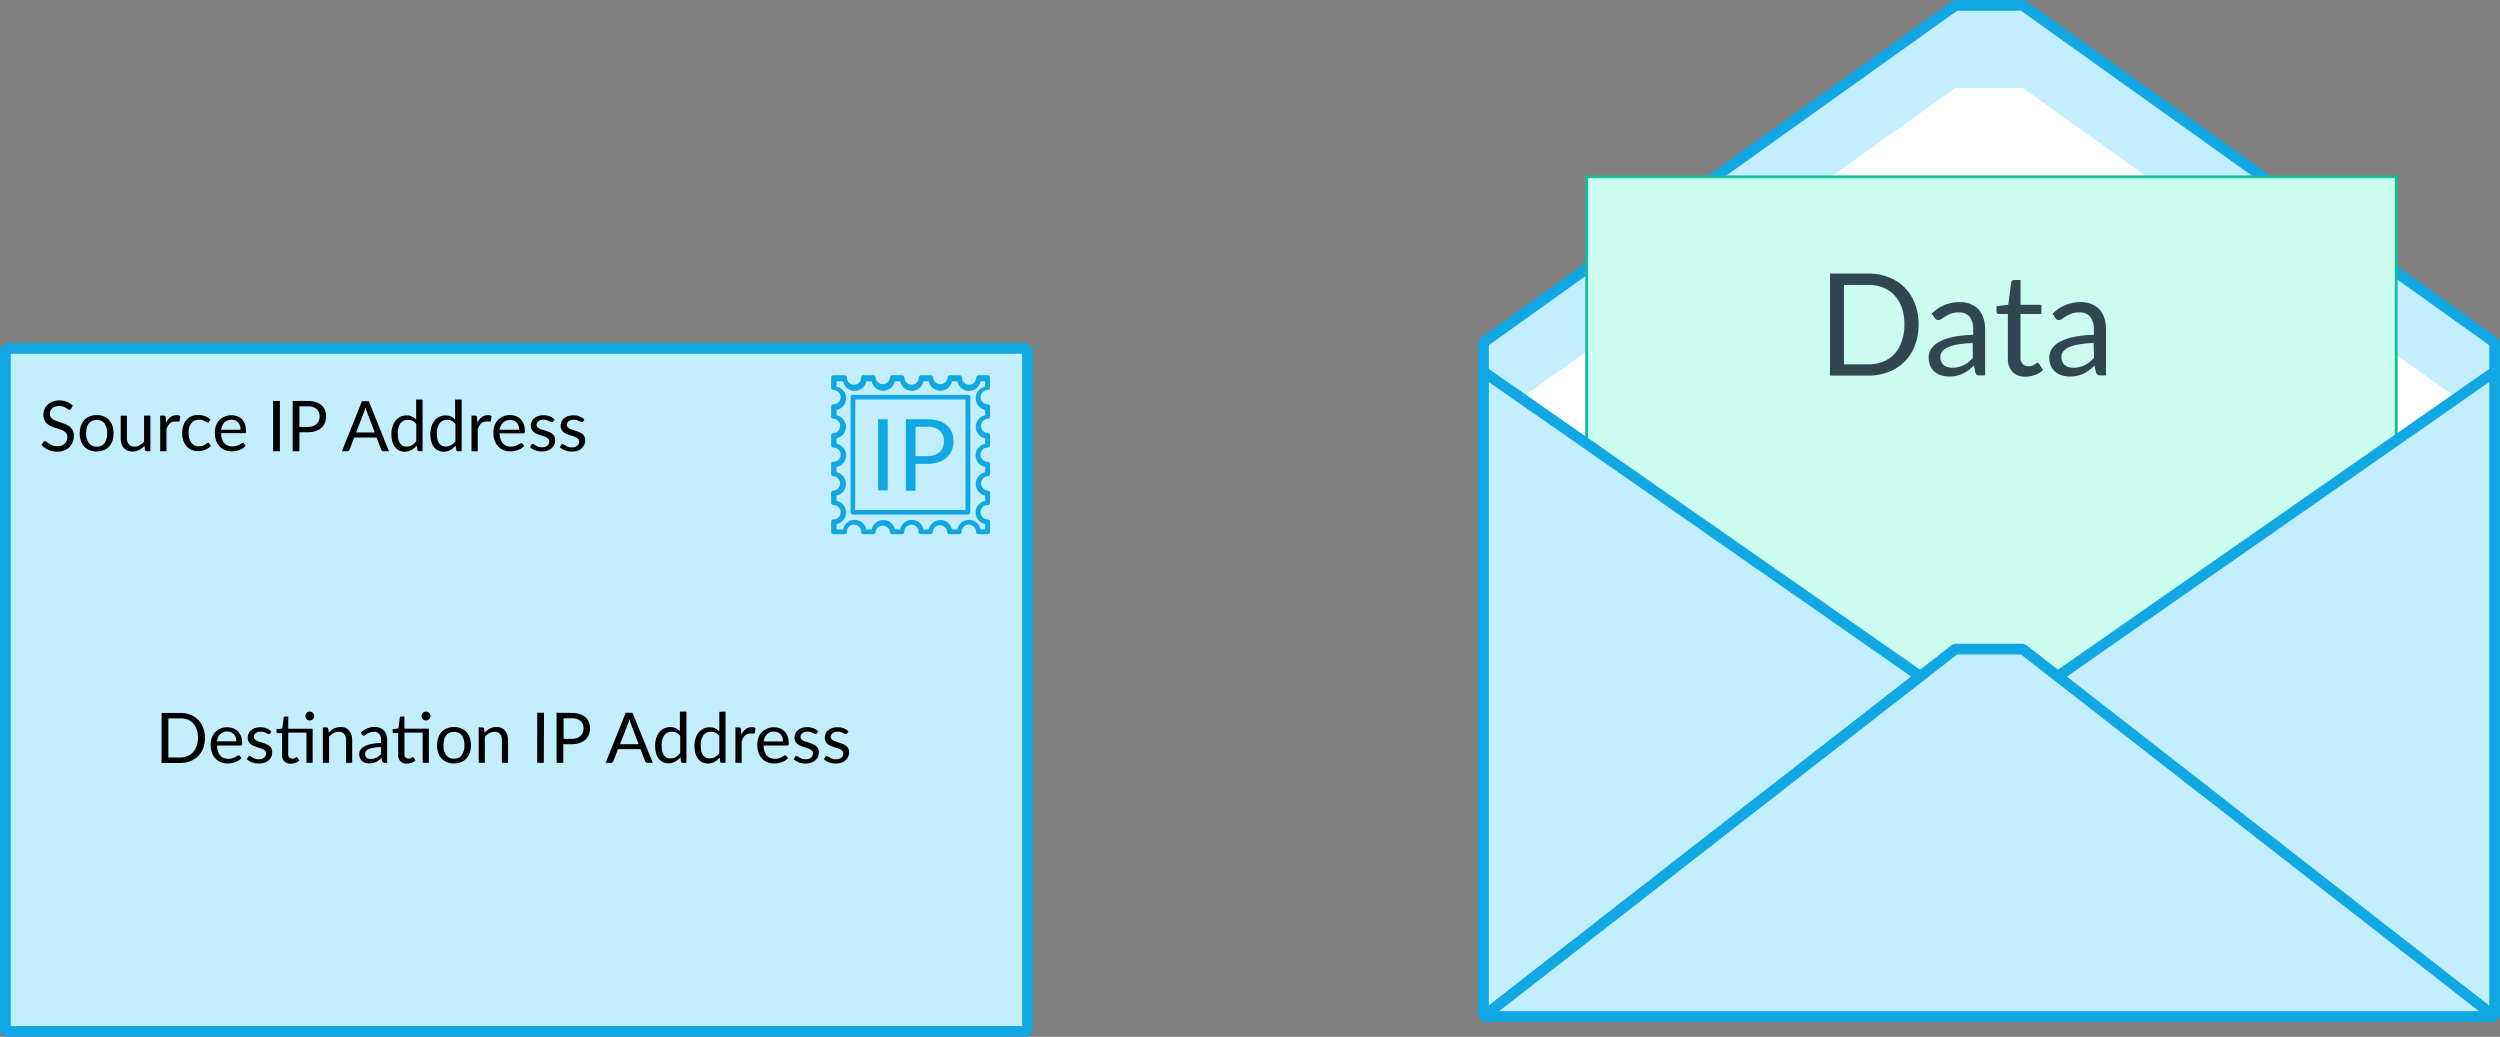 <svg id="Layer_1" data-name="Layer 1" xmlns="http://www.w3.org/2000/svg" width="465.38" height="193" viewBox="0 0 465.38 193"><rect x="0" y="0" width="465.38" height="193" fill="#808080" stroke="none"/><defs><style>.cls-1{fill:#c3eefe;stroke:#10a7e3;stroke-linejoin:bevel;stroke-width:2px;}.cls-2{fill:#fff;}.cls-3{fill:#ccfbf0;stroke:#14bf96;stroke-width:0.53px;}.cls-4{fill:#304752;}.cls-5{fill:#10a7e3;}</style></defs><title>ip packet envelope</title><path id="path3192" class="cls-1" d="M276.15,189.23H464.38V63.74L376.54,1H364L276.15,63.74Z"/><path id="path3192-2" data-name="path3192" class="cls-2" d="M276.15,149.6H464.38V79.12L376.54,16.37H364L276.15,79.12Z"/><path class="cls-3" d="M446.06,32.91v85.18s-34.3-6.1-59.8,14.53c-26.75,21.65-43.17,45.34-59.18,37.47s-31.73-36.26-31.73-36.26V32.91Z"/><path class="cls-4" d="M357.15,60.42a10.71,10.71,0,0,1-.68,3.88,8.43,8.43,0,0,1-1.91,3,8.22,8.22,0,0,1-3,1.93,10.22,10.22,0,0,1-3.82.69h-7.09v-19h7.09a10.43,10.43,0,0,1,3.82.68,8.37,8.37,0,0,1,3,1.94,8.56,8.56,0,0,1,1.91,3A10.73,10.73,0,0,1,357.15,60.42Zm-2.64,0a9.48,9.48,0,0,0-.48-3.13A6.43,6.43,0,0,0,352.68,55a5.73,5.73,0,0,0-2.12-1.45,7.28,7.28,0,0,0-2.78-.51h-4.52V67.82h4.52a7.28,7.28,0,0,0,2.78-.5,5.85,5.85,0,0,0,2.12-1.45A6.3,6.3,0,0,0,354,63.54,9.46,9.46,0,0,0,354.51,60.42Z"/><path class="cls-4" d="M359.6,58.37a7.64,7.64,0,0,1,2.4-1.6,7.49,7.49,0,0,1,2.85-.53,5,5,0,0,1,2,.37,4.2,4.2,0,0,1,1.47,1,4.37,4.37,0,0,1,.9,1.61,6.51,6.51,0,0,1,.31,2.07v8.59h-1a1,1,0,0,1-.53-.12.75.75,0,0,1-.29-.44l-.26-1.27c-.36.32-.7.61-1,.86a5.25,5.25,0,0,1-1.06.64,5.74,5.74,0,0,1-1.19.4,6.61,6.61,0,0,1-1.39.14,4.73,4.73,0,0,1-1.48-.22,3.45,3.45,0,0,1-1.19-.66,3,3,0,0,1-.81-1.1,3.89,3.89,0,0,1-.3-1.59,2.88,2.88,0,0,1,.44-1.53,3.81,3.81,0,0,1,1.41-1.3,9.3,9.3,0,0,1,2.56-.94,20,20,0,0,1,3.87-.42v-1a3.6,3.6,0,0,0-.67-2.37,2.46,2.46,0,0,0-2-.8,4.12,4.12,0,0,0-1.46.22,4.85,4.85,0,0,0-1,.49c-.29.18-.54.34-.75.49a1.09,1.09,0,0,1-.61.22.63.63,0,0,1-.41-.13,1.07,1.07,0,0,1-.29-.31Zm7.62,5.49a19.82,19.82,0,0,0-2.77.26,8,8,0,0,0-1.87.54,2.62,2.62,0,0,0-1.05.78,1.65,1.65,0,0,0-.33,1,2.14,2.14,0,0,0,.18.91,1.58,1.58,0,0,0,.47.63,2,2,0,0,0,.7.36,3.45,3.45,0,0,0,.87.11,4.57,4.57,0,0,0,1.14-.13,4,4,0,0,0,1-.36,5.51,5.51,0,0,0,.88-.57,6.36,6.36,0,0,0,.81-.76Z"/><path class="cls-4" d="M377.07,70.12a3.22,3.22,0,0,1-2.44-.89,3.54,3.54,0,0,1-.86-2.56V58.45h-1.62a.51.51,0,0,1-.35-.12.5.5,0,0,1-.15-.39V57l2.2-.28.54-4.15a.67.67,0,0,1,.18-.33.55.55,0,0,1,.37-.12h1.19v4.62H380v1.71h-3.88v8.06a1.72,1.72,0,0,0,.41,1.26,1.41,1.41,0,0,0,1.06.41,1.76,1.76,0,0,0,.64-.1,2.28,2.28,0,0,0,.47-.22,3,3,0,0,0,.34-.21.45.45,0,0,1,.25-.1.41.41,0,0,1,.33.22l.69,1.13a4.35,4.35,0,0,1-1.47.89A5,5,0,0,1,377.07,70.12Z"/><path class="cls-4" d="M382.11,58.37a7.64,7.64,0,0,1,2.4-1.6,7.42,7.42,0,0,1,2.85-.53,5,5,0,0,1,2,.37,4.2,4.2,0,0,1,1.47,1,4.37,4.37,0,0,1,.9,1.61,6.81,6.81,0,0,1,.31,2.07v8.59H391a1,1,0,0,1-.53-.12.71.71,0,0,1-.29-.44l-.27-1.27c-.35.32-.7.61-1,.86a5.54,5.54,0,0,1-1.06.64,5.74,5.74,0,0,1-1.19.4,6.7,6.7,0,0,1-1.4.14,4.71,4.71,0,0,1-1.47-.22,3.5,3.5,0,0,1-1.2-.66,3.12,3.12,0,0,1-.81-1.1,3.89,3.89,0,0,1-.3-1.59,3,3,0,0,1,.44-1.53,3.85,3.85,0,0,1,1.42-1.3,9.18,9.18,0,0,1,2.56-.94,20,20,0,0,1,3.87-.42v-1a3.6,3.6,0,0,0-.68-2.37,2.45,2.45,0,0,0-2-.8,4.18,4.18,0,0,0-1.47.22,5.38,5.38,0,0,0-1,.49c-.28.18-.53.34-.74.49a1.12,1.12,0,0,1-.62.22.67.67,0,0,1-.41-.13,1.23,1.23,0,0,1-.29-.31Zm7.62,5.49a20,20,0,0,0-2.78.26,8.28,8.28,0,0,0-1.87.54,2.51,2.51,0,0,0-1,.78,1.65,1.65,0,0,0-.33,1,2.31,2.31,0,0,0,.17.91,1.8,1.8,0,0,0,.47.63,2.07,2.07,0,0,0,.71.36,3.45,3.45,0,0,0,.87.11,4.57,4.57,0,0,0,1.14-.13,4.19,4.19,0,0,0,1-.36,5.42,5.42,0,0,0,.87-.57,7.17,7.17,0,0,0,.82-.76Z"/><polygon class="cls-1" points="276.15 69.2 276.15 189.23 357.46 125.9 276.15 69.2"/><polyline class="cls-1" points="383.07 125.9 464.38 69.2 464.38 189.23"/><path id="path3196" class="cls-1" d="M464.38,189.23H276.15L359.91,124l4.08-3.17h12.55Z"/><rect class="cls-1" x="1" y="64.86" width="190.26" height="127.14"/><path d="M13.23,76.1a.44.44,0,0,1-.13.14.22.22,0,0,1-.16.05.41.41,0,0,1-.26-.11l-.38-.24a3.44,3.44,0,0,0-.54-.25,2.39,2.39,0,0,0-.76-.11,2.19,2.19,0,0,0-.75.12,1.59,1.59,0,0,0-.54.31,1.23,1.23,0,0,0-.32.46,1.3,1.3,0,0,0-.11.56,1,1,0,0,0,.19.65,1.58,1.58,0,0,0,.51.44,3.3,3.3,0,0,0,.71.31l.82.28c.28.1.55.2.82.32a3.06,3.06,0,0,1,.71.45,2.25,2.25,0,0,1,.51.67,2.23,2.23,0,0,1,.19,1,3.13,3.13,0,0,1-.21,1.15,2.7,2.7,0,0,1-.6.93,2.93,2.93,0,0,1-1,.62,3.58,3.58,0,0,1-1.32.23A4,4,0,0,1,9,83.73a4,4,0,0,1-1.27-.88l.37-.6a.34.34,0,0,1,.12-.12.26.26,0,0,1,.17,0,.32.32,0,0,1,.19.07l.25.17.31.23a2.48,2.48,0,0,0,.4.22A3,3,0,0,0,10,83a3.1,3.1,0,0,0,.64.06,2.45,2.45,0,0,0,.8-.12,1.65,1.65,0,0,0,.59-.35,1.52,1.52,0,0,0,.38-.53,1.75,1.75,0,0,0,.13-.7,1.22,1.22,0,0,0-.19-.69,1.59,1.59,0,0,0-.51-.45,3.3,3.3,0,0,0-.71-.31l-.82-.26a8.11,8.11,0,0,1-.82-.31,2.48,2.48,0,0,1-.71-.46,2,2,0,0,1-.51-.69,2.72,2.72,0,0,1,0-2,2.66,2.66,0,0,1,.56-.82,2.94,2.94,0,0,1,.9-.57A3.39,3.39,0,0,1,11,74.54a4,4,0,0,1,1.42.24,3.47,3.47,0,0,1,1.12.72Z"/><path d="M18,77.27a3.38,3.38,0,0,1,1.3.24,2.87,2.87,0,0,1,1,.68,3.16,3.16,0,0,1,.63,1.07,4.77,4.77,0,0,1,0,2.8,3.06,3.06,0,0,1-.63,1.07,2.74,2.74,0,0,1-1,.68,3.67,3.67,0,0,1-2.61,0,2.66,2.66,0,0,1-1-.68,3.06,3.06,0,0,1-.63-1.07,4.33,4.33,0,0,1-.22-1.4,4.37,4.37,0,0,1,.22-1.4,3.16,3.16,0,0,1,.63-1.07,2.78,2.78,0,0,1,1-.68A3.4,3.4,0,0,1,18,77.27Zm0,5.87a1.7,1.7,0,0,0,1.46-.65,3,3,0,0,0,.48-1.82,3.07,3.07,0,0,0-.48-1.84A1.72,1.72,0,0,0,18,78.18a1.91,1.91,0,0,0-.86.17,1.52,1.52,0,0,0-.61.48,2.31,2.31,0,0,0-.37.79,4.21,4.21,0,0,0-.12,1,2.94,2.94,0,0,0,.49,1.82A1.69,1.69,0,0,0,18,83.14Z"/><path d="M28,77.37V84H27.3a.29.29,0,0,1-.31-.24L26.9,83a3.83,3.83,0,0,1-1,.76,2.6,2.6,0,0,1-1.23.29,2.37,2.37,0,0,1-.95-.18,2,2,0,0,1-.69-.5,2.07,2.07,0,0,1-.42-.79,3.64,3.64,0,0,1-.14-1v-4.2h1.16v4.2A1.76,1.76,0,0,0,24,82.73a1.28,1.28,0,0,0,1,.41,1.91,1.91,0,0,0,1-.25,2.85,2.85,0,0,0,.82-.67V77.37Z"/><path d="M30.92,78.69a2.87,2.87,0,0,1,.77-1,1.64,1.64,0,0,1,1.11-.39,1.75,1.75,0,0,1,.4,0,1.16,1.16,0,0,1,.34.14l-.08.87a.19.19,0,0,1-.2.16,1.16,1.16,0,0,1-.27,0,2.23,2.23,0,0,0-.39,0,1.6,1.6,0,0,0-.56.09,1.21,1.21,0,0,0-.43.27,1.94,1.94,0,0,0-.35.44,3.85,3.85,0,0,0-.27.61V84H29.82V77.37h.66a.44.44,0,0,1,.27.07.45.45,0,0,1,.09.25Z"/><path d="M38.87,78.54a.36.36,0,0,1-.1.11.24.24,0,0,1-.15,0,.43.43,0,0,1-.21-.08l-.29-.18a3.52,3.52,0,0,0-.42-.18,2.17,2.17,0,0,0-.62-.08,2,2,0,0,0-.85.17,1.71,1.71,0,0,0-.63.5,2.31,2.31,0,0,0-.37.79,3.68,3.68,0,0,0-.13,1,3.78,3.78,0,0,0,.14,1.06,2.37,2.37,0,0,0,.38.78,1.67,1.67,0,0,0,.61.48,1.71,1.71,0,0,0,.8.17,1.94,1.94,0,0,0,.69-.1,2.36,2.36,0,0,0,.45-.22l.3-.23a.36.36,0,0,1,.24-.1.27.27,0,0,1,.22.11l.32.42a2.32,2.32,0,0,1-.48.46,3.32,3.32,0,0,1-.59.31,2.94,2.94,0,0,1-.66.19,4,4,0,0,1-.7.06,2.88,2.88,0,0,1-1.15-.23,2.6,2.6,0,0,1-.92-.66,3.14,3.14,0,0,1-.61-1.06,4.27,4.27,0,0,1-.22-1.44,4.56,4.56,0,0,1,.2-1.36,3.19,3.19,0,0,1,.6-1.07,2.77,2.77,0,0,1,1-.71A3.21,3.21,0,0,1,37,77.27a3.14,3.14,0,0,1,1.23.22,3,3,0,0,1,.94.64Z"/><path d="M45.72,83a1.84,1.84,0,0,1-.51.45,3.19,3.19,0,0,1-.64.32,5.28,5.28,0,0,1-.71.19,4.37,4.37,0,0,1-.72.06,3.48,3.48,0,0,1-1.26-.23,2.83,2.83,0,0,1-1-.68,3.16,3.16,0,0,1-.66-1.1A4.65,4.65,0,0,1,40,80.53a3.88,3.88,0,0,1,.21-1.29,3.13,3.13,0,0,1,.61-1,2.72,2.72,0,0,1,1-.69,3.13,3.13,0,0,1,1.29-.25,2.82,2.82,0,0,1,1.09.2A2.35,2.35,0,0,1,45,78a2.63,2.63,0,0,1,.58.92,3.49,3.49,0,0,1,.2,1.25.8.8,0,0,1,0,.37.25.25,0,0,1-.22.09h-4.4a3.82,3.82,0,0,0,.17,1.08,2.1,2.1,0,0,0,.42.77,1.72,1.72,0,0,0,.65.46,2.11,2.11,0,0,0,.85.16A2.72,2.72,0,0,0,44,83a3.54,3.54,0,0,0,.54-.22,3.9,3.9,0,0,0,.38-.22.48.48,0,0,1,.27-.1.28.28,0,0,1,.22.11ZM44.78,80a2.17,2.17,0,0,0-.11-.74,1.54,1.54,0,0,0-.86-1,2,2,0,0,0-2,.35A2.27,2.27,0,0,0,41.18,80Z"/><path d="M52.1,84H50.84V74.64H52.1Z"/><path d="M57.23,74.64a5.08,5.08,0,0,1,1.54.21,2.79,2.79,0,0,1,1.08.58,2.25,2.25,0,0,1,.64.91,3.19,3.19,0,0,1,.21,1.19,3.07,3.07,0,0,1-.22,1.19,2.7,2.7,0,0,1-.67.93,2.94,2.94,0,0,1-1.09.6,4.5,4.5,0,0,1-1.49.22H55.74V84H54.48V74.64Zm0,4.83a3.13,3.13,0,0,0,1-.14,2.12,2.12,0,0,0,.69-.4,1.69,1.69,0,0,0,.43-.62,2.16,2.16,0,0,0,.14-.78,1.76,1.76,0,0,0-.55-1.39,2.38,2.38,0,0,0-1.67-.5H55.74v3.83Z"/><path d="M72.4,84h-1a.4.4,0,0,1-.27-.09.56.56,0,0,1-.16-.21l-.87-2.25H65.94l-.87,2.25a.46.46,0,0,1-.15.21.4.4,0,0,1-.27.09h-1l3.73-9.32h1.27ZM69.77,80.5l-1.46-3.79c0-.11-.09-.24-.14-.39s-.09-.31-.13-.48c-.1.35-.19.64-.28.88L66.29,80.5Z"/><path d="M78.66,74.38V84H78a.29.29,0,0,1-.31-.24l-.11-.8a3.51,3.51,0,0,1-1,.81,2.45,2.45,0,0,1-1.25.32,2.28,2.28,0,0,1-1-.22,2.13,2.13,0,0,1-.79-.64,3,3,0,0,1-.5-1,5.33,5.33,0,0,1-.18-1.45,4.56,4.56,0,0,1,.2-1.36,3.22,3.22,0,0,1,.56-1.09,2.61,2.61,0,0,1,2.08-1,2.35,2.35,0,0,1,1,.21,2.53,2.53,0,0,1,.77.57V74.38ZM77.5,78.94a2,2,0,0,0-.7-.61,2.08,2.08,0,0,0-.85-.17,1.68,1.68,0,0,0-1.41.65,3.09,3.09,0,0,0-.49,1.88,5,5,0,0,0,.11,1.1,2.07,2.07,0,0,0,.32.75A1.39,1.39,0,0,0,75,83a1.76,1.76,0,0,0,.71.13,1.93,1.93,0,0,0,1-.26,3,3,0,0,0,.78-.73Z"/><path d="M85.94,74.38V84h-.69a.29.29,0,0,1-.31-.24l-.11-.8a3.51,3.51,0,0,1-1,.81,2.45,2.45,0,0,1-1.25.32,2.28,2.28,0,0,1-1-.22,2.21,2.21,0,0,1-.79-.64,3,3,0,0,1-.5-1,5.33,5.33,0,0,1-.18-1.45,4.56,4.56,0,0,1,.2-1.36,3.22,3.22,0,0,1,.56-1.09,2.61,2.61,0,0,1,2.08-1,2.35,2.35,0,0,1,1,.21,2.53,2.53,0,0,1,.77.57V74.38Zm-1.16,4.56a2,2,0,0,0-.7-.61,2.08,2.08,0,0,0-.85-.17,1.68,1.68,0,0,0-1.41.65,3.09,3.09,0,0,0-.49,1.88,5,5,0,0,0,.11,1.1,2.07,2.07,0,0,0,.32.75,1.39,1.39,0,0,0,.53.44,1.76,1.76,0,0,0,.71.13,1.93,1.93,0,0,0,1-.26,3,3,0,0,0,.78-.73Z"/><path d="M88.87,78.69a2.87,2.87,0,0,1,.77-1,1.64,1.64,0,0,1,1.11-.39,1.75,1.75,0,0,1,.4,0,1.28,1.28,0,0,1,.34.14l-.09.87a.18.18,0,0,1-.19.16,1.16,1.16,0,0,1-.27,0,2.34,2.34,0,0,0-.39,0,1.6,1.6,0,0,0-.56.09,1.34,1.34,0,0,0-.44.27,2.23,2.23,0,0,0-.34.44,5,5,0,0,0-.28.61V84H87.77V77.37h.66a.38.38,0,0,1,.26.07.45.45,0,0,1,.1.25Z"/><path d="M97.58,83a2,2,0,0,1-.51.45,3,3,0,0,1-.65.32,5.13,5.13,0,0,1-.7.19,4.37,4.37,0,0,1-.72.06,3.4,3.4,0,0,1-1.26-.23,2.83,2.83,0,0,1-1-.68,3.16,3.16,0,0,1-.66-1.1,4.65,4.65,0,0,1-.23-1.51,3.88,3.88,0,0,1,.21-1.29,3,3,0,0,1,.61-1,2.64,2.64,0,0,1,1-.69,3.11,3.11,0,0,1,1.28-.25,2.83,2.83,0,0,1,1.1.2,2.53,2.53,0,0,1,.87.57,2.6,2.6,0,0,1,.57.92,3.49,3.49,0,0,1,.21,1.25.77.77,0,0,1-.06.37.24.24,0,0,1-.22.09H93a4.22,4.22,0,0,0,.17,1.08,2.27,2.27,0,0,0,.43.77,1.65,1.65,0,0,0,.65.46,2.08,2.08,0,0,0,.85.16,2.72,2.72,0,0,0,.75-.1,3.54,3.54,0,0,0,.54-.22,3.9,3.9,0,0,0,.38-.22.48.48,0,0,1,.26-.1.25.25,0,0,1,.22.11ZM96.64,80a2.45,2.45,0,0,0-.11-.74,1.72,1.72,0,0,0-.33-.58,1.56,1.56,0,0,0-.53-.38,2,2,0,0,0-2,.35A2.32,2.32,0,0,0,93,80Z"/><path d="M102.94,78.46a.29.29,0,0,1-.25.14.46.46,0,0,1-.22-.07l-.3-.16a2.61,2.61,0,0,0-.43-.16,1.93,1.93,0,0,0-.58-.08,1.78,1.78,0,0,0-.53.08,1.25,1.25,0,0,0-.4.2,1,1,0,0,0-.25.3.82.82,0,0,0-.09.38.6.6,0,0,0,.15.42,1.32,1.32,0,0,0,.39.29A2.65,2.65,0,0,0,101,80l.63.2.63.24a2.41,2.41,0,0,1,.54.32,1.53,1.53,0,0,1,.39.48,1.45,1.45,0,0,1,.15.68,2.14,2.14,0,0,1-.17.84,1.88,1.88,0,0,1-.48.67,2.29,2.29,0,0,1-.78.45,3.15,3.15,0,0,1-1.06.16,3.31,3.31,0,0,1-1.25-.22,3.18,3.18,0,0,1-.95-.58l.27-.44a.4.4,0,0,1,.13-.13.3.3,0,0,1,.18,0,.4.4,0,0,1,.24.09c.09.07.2.13.32.21a2.4,2.4,0,0,0,.45.2,2.1,2.1,0,0,0,.66.09,1.8,1.8,0,0,0,.6-.09,1.32,1.32,0,0,0,.42-.24,1,1,0,0,0,.25-.34,1.16,1.16,0,0,0,.08-.42.68.68,0,0,0-.15-.45,1.06,1.06,0,0,0-.38-.3,3.5,3.5,0,0,0-.55-.23l-.63-.19a5.87,5.87,0,0,1-.63-.24,2,2,0,0,1-.55-.34,1.57,1.57,0,0,1-.39-.49,1.59,1.59,0,0,1-.15-.72,1.81,1.81,0,0,1,.61-1.34,2.51,2.51,0,0,1,.74-.42,3,3,0,0,1,1-.15,3.26,3.26,0,0,1,1.17.2,2.87,2.87,0,0,1,.89.56Z"/><path d="M108.56,78.46a.26.26,0,0,1-.24.14.43.43,0,0,1-.22-.07l-.3-.16a2.61,2.61,0,0,0-.43-.16,2,2,0,0,0-.58-.08,1.74,1.74,0,0,0-.53.08,1.25,1.25,0,0,0-.4.2,1,1,0,0,0-.25.3.82.82,0,0,0-.09.38.6.6,0,0,0,.15.42,1.27,1.27,0,0,0,.38.29,2.74,2.74,0,0,0,.55.22l.63.2.63.24a2.41,2.41,0,0,1,.54.32,1.53,1.53,0,0,1,.39.48,1.45,1.45,0,0,1,.14.68,2.13,2.13,0,0,1-.16.84,1.88,1.88,0,0,1-.48.67,2.29,2.29,0,0,1-.78.45,3.17,3.17,0,0,1-1.07.16,3.26,3.26,0,0,1-1.24-.22,3.18,3.18,0,0,1-1-.58l.27-.44a.51.51,0,0,1,.12-.13.36.36,0,0,1,.19,0,.42.42,0,0,1,.24.09c.09.07.2.13.32.21a2.4,2.4,0,0,0,.45.2,2.1,2.1,0,0,0,.66.09,1.7,1.7,0,0,0,.59-.09,1.37,1.37,0,0,0,.43-.24,1,1,0,0,0,.25-.34,1.16,1.16,0,0,0,.08-.42.68.68,0,0,0-.15-.45,1.06,1.06,0,0,0-.38-.3,4,4,0,0,0-.55-.23l-.63-.19a5.87,5.87,0,0,1-.63-.24,2,2,0,0,1-.55-.34,1.57,1.57,0,0,1-.39-.49,1.59,1.59,0,0,1-.15-.72,1.88,1.88,0,0,1,.16-.73,1.76,1.76,0,0,1,.45-.61,2.51,2.51,0,0,1,.74-.42,3,3,0,0,1,1-.15,3.26,3.26,0,0,1,1.17.2,3,3,0,0,1,.89.56Z"/><path d="M38.15,137.37a5.28,5.28,0,0,1-.33,1.91,4.17,4.17,0,0,1-.94,1.47,4,4,0,0,1-1.45.94,5,5,0,0,1-1.88.34H30.08v-9.32h3.47a5.16,5.16,0,0,1,1.88.34,4,4,0,0,1,1.45.95,4.17,4.17,0,0,1,.94,1.47A5.26,5.26,0,0,1,38.15,137.37Zm-1.29,0a4.55,4.55,0,0,0-.24-1.53A3.06,3.06,0,0,0,36,134.7a2.82,2.82,0,0,0-1-.72,3.71,3.71,0,0,0-1.37-.25H31.34V141h2.21a3.52,3.52,0,0,0,1.37-.25,2.8,2.8,0,0,0,1-.71,3.06,3.06,0,0,0,.66-1.14A4.57,4.57,0,0,0,36.86,137.37Z"/><path d="M44.94,141.11a2.22,2.22,0,0,1-.51.45,2.91,2.91,0,0,1-.64.31,4.12,4.12,0,0,1-.71.19,4.37,4.37,0,0,1-.72.06,3.39,3.39,0,0,1-1.25-.23,2.78,2.78,0,0,1-1-.68,2.92,2.92,0,0,1-.65-1.1,4.39,4.39,0,0,1-.24-1.51,3.55,3.55,0,0,1,.22-1.28,3.05,3.05,0,0,1,.6-1,3,3,0,0,1,1-.69,3.13,3.13,0,0,1,1.29-.25,3,3,0,0,1,1.09.2,2.35,2.35,0,0,1,.87.57,2.63,2.63,0,0,1,.58.92,3.52,3.52,0,0,1,.21,1.25.74.74,0,0,1-.06.37.24.24,0,0,1-.22.09h-4.4a3.71,3.71,0,0,0,.17,1.08,2.24,2.24,0,0,0,.42.78,2,2,0,0,0,.65.46,2.34,2.34,0,0,0,.85.15,2.39,2.39,0,0,0,.75-.1,3.54,3.54,0,0,0,.54-.22,3,3,0,0,0,.38-.22.6.6,0,0,1,.27-.1.27.27,0,0,1,.22.11ZM44,138a2.17,2.17,0,0,0-.12-.74,1.51,1.51,0,0,0-.33-.58,1.47,1.47,0,0,0-.53-.38,2,2,0,0,0-.71-.13,1.74,1.74,0,0,0-1.31.49,2.23,2.23,0,0,0-.6,1.34Z"/><path d="M50.3,136.53a.26.26,0,0,1-.24.14.4.4,0,0,1-.22-.07l-.31-.16a2.47,2.47,0,0,0-.42-.16,2.05,2.05,0,0,0-.59-.08,1.67,1.67,0,0,0-.52.08,1.36,1.36,0,0,0-.4.2,1,1,0,0,0-.26.31.77.77,0,0,0-.08.37.59.59,0,0,0,.14.42,1.54,1.54,0,0,0,.39.3,3.16,3.16,0,0,0,.55.21l.62.2c.22.08.43.15.63.24a2.51,2.51,0,0,1,.55.33,1.43,1.43,0,0,1,.38.47,1.45,1.45,0,0,1,.15.68,2.24,2.24,0,0,1-.16.84,1.79,1.79,0,0,1-.48.67,2.49,2.49,0,0,1-.78.45,3.21,3.21,0,0,1-1.07.16,3.31,3.31,0,0,1-1.25-.22,3.1,3.1,0,0,1-1-.58l.28-.44a.3.3,0,0,1,.12-.13.34.34,0,0,1,.18,0,.45.45,0,0,1,.25.09l.31.2a2.88,2.88,0,0,0,.46.2,2,2,0,0,0,.66.09,1.78,1.78,0,0,0,.59-.09,1.2,1.2,0,0,0,.42-.23.94.94,0,0,0,.25-.35,1,1,0,0,0,.08-.41.74.74,0,0,0-.14-.46,1.19,1.19,0,0,0-.39-.3,2.52,2.52,0,0,0-.55-.22l-.63-.2-.63-.24a2.29,2.29,0,0,1-.55-.33,1.61,1.61,0,0,1-.39-.5,1.74,1.74,0,0,1-.14-.72,1.79,1.79,0,0,1,.15-.72,1.73,1.73,0,0,1,.46-.61,2.09,2.09,0,0,1,.73-.42,2.8,2.8,0,0,1,1-.16,3.34,3.34,0,0,1,1.17.2,2.83,2.83,0,0,1,.89.57Z"/><path d="M58.2,142H57.05v-5.62h-3.4v4a.82.82,0,0,0,.21.62.66.66,0,0,0,.51.2,1,1,0,0,0,.32,0,1.67,1.67,0,0,0,.23-.11l.17-.11a.17.17,0,0,1,.28.06l.34.55A2,2,0,0,1,55,142a2.44,2.44,0,0,1-.88.16,1.56,1.56,0,0,1-1.19-.43,1.74,1.74,0,0,1-.42-1.26v-4h-.8a.25.25,0,0,1-.17-.06.22.22,0,0,1-.07-.19v-.46l1.07-.15.27-2a.24.24,0,0,1,.09-.16.26.26,0,0,1,.18-.06h.58v2.26H58.2Zm.29-8.7a.71.71,0,0,1-.07.32.88.88,0,0,1-.18.25.76.76,0,0,1-.26.18.87.87,0,0,1-.32.06.83.83,0,0,1-.32-.06.64.64,0,0,1-.25-.18.72.72,0,0,1-.18-.25.88.88,0,0,1,0-.64.8.8,0,0,1,.18-.27.94.94,0,0,1,.25-.18.83.83,0,0,1,.32-.06.87.87,0,0,1,.32.06,1.2,1.2,0,0,1,.26.18,1,1,0,0,1,.18.27A.71.71,0,0,1,58.49,133.33Z"/><path d="M61.19,136.4a4.73,4.73,0,0,1,.46-.44,3,3,0,0,1,1.08-.55,2.7,2.7,0,0,1,.65-.07,2.42,2.42,0,0,1,1,.18A1.94,1.94,0,0,1,65,136a2.12,2.12,0,0,1,.41.79,3.22,3.22,0,0,1,.15,1V142H64.42v-4.19a1.75,1.75,0,0,0-.34-1.16,1.24,1.24,0,0,0-1-.42,2,2,0,0,0-1,.25,3,3,0,0,0-.82.67V142H60.1v-6.59h.7a.28.28,0,0,1,.3.24Z"/><path d="M67.19,136.37a3.63,3.63,0,0,1,1.17-.78,3.53,3.53,0,0,1,1.4-.26,2.52,2.52,0,0,1,1,.18,1.89,1.89,0,0,1,.72.51,2,2,0,0,1,.45.78,3.31,3.31,0,0,1,.14,1V142h-.51a.48.48,0,0,1-.26-.06.34.34,0,0,1-.14-.21l-.13-.63a6.47,6.47,0,0,1-.51.43,3.4,3.4,0,0,1-.52.31,2.63,2.63,0,0,1-.58.19,3,3,0,0,1-.69.07A2.17,2.17,0,0,1,68,142a1.61,1.61,0,0,1-.59-.32,1.57,1.57,0,0,1-.39-.54,1.87,1.87,0,0,1-.15-.78,1.39,1.39,0,0,1,.22-.75,1.87,1.87,0,0,1,.69-.64,4.78,4.78,0,0,1,1.26-.46,10.43,10.43,0,0,1,1.89-.2v-.51a1.76,1.76,0,0,0-.33-1.16,1.17,1.17,0,0,0-1-.4,2.08,2.08,0,0,0-.71.11,2.69,2.69,0,0,0-.51.24l-.36.24a.53.53,0,0,1-.3.11.32.32,0,0,1-.2-.06.46.46,0,0,1-.15-.16Zm3.73,2.69a9.67,9.67,0,0,0-1.36.13,4.4,4.4,0,0,0-.91.26,1.29,1.29,0,0,0-.52.39.87.87,0,0,0-.16.49,1,1,0,0,0,.09.45.72.72,0,0,0,.23.31.92.92,0,0,0,.34.18,2,2,0,0,0,.43,0,2.47,2.47,0,0,0,.56-.06,2.15,2.15,0,0,0,.48-.18,2.79,2.79,0,0,0,.42-.28,3.44,3.44,0,0,0,.4-.37Z"/><path d="M79.84,142H78.68v-5.62H75.29v4a.85.85,0,0,0,.2.62.69.69,0,0,0,.52.2,1,1,0,0,0,.32,0l.23-.11.16-.11a.27.27,0,0,1,.13,0A.21.21,0,0,1,77,141l.34.55a2,2,0,0,1-.73.44,2.35,2.35,0,0,1-.87.16,1.59,1.59,0,0,1-1.2-.43,1.74,1.74,0,0,1-.42-1.26v-4h-.79a.24.24,0,0,1-.17-.06.23.23,0,0,1-.08-.19v-.46l1.08-.15.27-2a.24.24,0,0,1,.09-.16.24.24,0,0,1,.18-.06h.58v2.26h4.55Zm.29-8.7a.71.71,0,0,1-.07.32,1.14,1.14,0,0,1-.18.25.8.8,0,0,1-.27.18.83.83,0,0,1-.32.06.81.81,0,0,1-.31-.06.76.76,0,0,1-.26-.18.85.85,0,0,1-.17-.25.77.77,0,0,1,0-.64,1,1,0,0,1,.17-.27,1.2,1.2,0,0,1,.26-.18.81.81,0,0,1,.31-.06.83.83,0,0,1,.32.06.83.83,0,0,1,.45.45A.71.71,0,0,1,80.13,133.33Z"/><path d="M84.52,135.34a3.38,3.38,0,0,1,1.3.24,2.83,2.83,0,0,1,1,.68,3,3,0,0,1,.63,1.07,4.6,4.6,0,0,1,0,2.81,3,3,0,0,1-.63,1.06,2.7,2.7,0,0,1-1,.68,3.38,3.38,0,0,1-1.3.24,3.45,3.45,0,0,1-1.32-.24,2.83,2.83,0,0,1-1-.68,2.94,2.94,0,0,1-.62-1.06,4.6,4.6,0,0,1,0-2.81,2.77,2.77,0,0,1,1.61-1.75A3.45,3.45,0,0,1,84.52,135.34Zm0,5.88a1.67,1.67,0,0,0,1.45-.66,3,3,0,0,0,.48-1.82,3,3,0,0,0-.48-1.83,1.67,1.67,0,0,0-1.45-.66,2.14,2.14,0,0,0-.87.17,1.53,1.53,0,0,0-.61.49,2.16,2.16,0,0,0-.36.78,4.21,4.21,0,0,0-.12,1.05,3,3,0,0,0,.48,1.82A1.73,1.73,0,0,0,84.52,141.22Z"/><path d="M90.2,136.4a4.73,4.73,0,0,1,.46-.44,3,3,0,0,1,1.08-.55,2.7,2.7,0,0,1,.65-.07,2.42,2.42,0,0,1,1,.18A1.82,1.82,0,0,1,94,136a2,2,0,0,1,.42.79,3.22,3.22,0,0,1,.15,1V142H93.43v-4.19a1.75,1.75,0,0,0-.34-1.16,1.26,1.26,0,0,0-1-.42,2,2,0,0,0-1,.25,3.22,3.22,0,0,0-.83.67V142H89.11v-6.59h.7a.28.28,0,0,1,.3.24Z"/><path d="M101.23,142H100v-9.32h1.27Z"/><path d="M106.36,132.71a5,5,0,0,1,1.53.21,2.93,2.93,0,0,1,1.08.58,2.32,2.32,0,0,1,.64.91,3,3,0,0,1,.22,1.19,3.08,3.08,0,0,1-.23,1.19,2.58,2.58,0,0,1-.67.93,3.14,3.14,0,0,1-1.08.61,4.83,4.83,0,0,1-1.49.21h-1.5V142h-1.25v-9.32Zm0,4.83a2.83,2.83,0,0,0,1-.14,2,2,0,0,0,.69-.4,1.74,1.74,0,0,0,.43-.61,2.22,2.22,0,0,0,.14-.79,1.77,1.77,0,0,0-.55-1.39,2.4,2.4,0,0,0-1.66-.5h-1.5v3.83Z"/><path d="M121.52,142h-1a.4.4,0,0,1-.27-.09.49.49,0,0,1-.16-.21l-.87-2.25h-4.18l-.87,2.25a.38.38,0,0,1-.15.21.4.4,0,0,1-.27.09h-1l3.72-9.32h1.27Zm-2.63-3.46-1.46-3.79c0-.11-.09-.24-.14-.39s-.09-.31-.13-.48a8.47,8.47,0,0,1-.28.88l-1.46,3.78Z"/><path d="M127.78,132.45V142h-.69a.29.29,0,0,1-.31-.24l-.11-.8a3.55,3.55,0,0,1-1,.82,2.42,2.42,0,0,1-1.25.31,2.28,2.28,0,0,1-1-.22,2.11,2.11,0,0,1-.79-.64,3,3,0,0,1-.5-1,5.27,5.27,0,0,1-.18-1.45,4.56,4.56,0,0,1,.2-1.36,3.51,3.51,0,0,1,.56-1.09,2.72,2.72,0,0,1,.89-.72,2.57,2.57,0,0,1,1.19-.26,2.36,2.36,0,0,1,1,.2,2.53,2.53,0,0,1,.77.57v-3.65ZM126.62,137a1.88,1.88,0,0,0-.7-.61,2.08,2.08,0,0,0-.85-.17,1.66,1.66,0,0,0-1.41.66,3.11,3.11,0,0,0-.49,1.87,4.91,4.91,0,0,0,.11,1.1,2,2,0,0,0,.33.75,1.22,1.22,0,0,0,.52.44,1.8,1.8,0,0,0,.71.13,1.84,1.84,0,0,0,1-.26,2.8,2.8,0,0,0,.78-.73Z"/><path d="M135.06,132.45V142h-.69a.29.29,0,0,1-.31-.24L134,141a3.55,3.55,0,0,1-1,.82,2.42,2.42,0,0,1-1.25.31,2.31,2.31,0,0,1-1-.22,2.11,2.11,0,0,1-.79-.64,3,3,0,0,1-.5-1,5.27,5.27,0,0,1-.18-1.45,4.56,4.56,0,0,1,.2-1.36,3.51,3.51,0,0,1,.56-1.09,2.72,2.72,0,0,1,.89-.72,2.61,2.61,0,0,1,1.2-.26,2.34,2.34,0,0,1,1,.2,2.53,2.53,0,0,1,.77.57v-3.65ZM133.9,137a1.88,1.88,0,0,0-.7-.61,2.07,2.07,0,0,0-.84-.17,1.66,1.66,0,0,0-1.42.66,3,3,0,0,0-.49,1.87,4.91,4.91,0,0,0,.11,1.1,1.85,1.85,0,0,0,.33.75,1.22,1.22,0,0,0,.52.44,1.8,1.8,0,0,0,.71.13,1.82,1.82,0,0,0,1-.26,2.8,2.8,0,0,0,.78-.73Z"/><path d="M138,136.76a2.87,2.87,0,0,1,.77-1,1.63,1.63,0,0,1,1.11-.38,1.75,1.75,0,0,1,.4,0,1,1,0,0,1,.34.15l-.08.86a.19.19,0,0,1-.2.16,1.16,1.16,0,0,1-.27,0,2.23,2.23,0,0,0-.39,0,1.4,1.4,0,0,0-.56.1,1.21,1.21,0,0,0-.43.27,1.58,1.58,0,0,0-.35.44,4.24,4.24,0,0,0-.28.6V142h-1.16v-6.59h.66a.33.33,0,0,1,.26.08.41.41,0,0,1,.1.24Z"/><path d="M146.7,141.11a2.22,2.22,0,0,1-.51.45,3.15,3.15,0,0,1-.64.31,4.09,4.09,0,0,1-1.43.25,3.44,3.44,0,0,1-1.26-.23,2.83,2.83,0,0,1-1-.68,3.08,3.08,0,0,1-.66-1.1,4.65,4.65,0,0,1-.23-1.51,3.78,3.78,0,0,1,.21-1.28,2.92,2.92,0,0,1,.61-1,2.85,2.85,0,0,1,1-.69,3.11,3.11,0,0,1,1.28-.25,3,3,0,0,1,1.1.2,2.35,2.35,0,0,1,.87.57,2.63,2.63,0,0,1,.58.92,3.77,3.77,0,0,1,.2,1.25.93.93,0,0,1-.05.37.25.25,0,0,1-.22.09h-4.41a3.68,3.68,0,0,0,.18,1.08,2.24,2.24,0,0,0,.42.78,1.88,1.88,0,0,0,.65.46,2.3,2.3,0,0,0,.85.15,2.39,2.39,0,0,0,.75-.1,3.54,3.54,0,0,0,.54-.22,3.9,3.9,0,0,0,.38-.22.57.57,0,0,1,.26-.1.25.25,0,0,1,.22.11Zm-.94-3.09a2.17,2.17,0,0,0-.11-.74,1.83,1.83,0,0,0-.33-.58,1.56,1.56,0,0,0-.53-.38,2,2,0,0,0-.71-.13,1.74,1.74,0,0,0-1.31.49,2.24,2.24,0,0,0-.61,1.34Z"/><path d="M152.06,136.53a.28.28,0,0,1-.24.14.4.4,0,0,1-.22-.07l-.31-.16a2.85,2.85,0,0,0-.42-.16,2.05,2.05,0,0,0-.59-.08,1.67,1.67,0,0,0-.52.08,1.36,1.36,0,0,0-.4.2,1,1,0,0,0-.26.31.77.77,0,0,0-.08.37.59.59,0,0,0,.14.42,1.54,1.54,0,0,0,.39.3,3.38,3.38,0,0,0,.54.21l.63.2.63.24a2.44,2.44,0,0,1,.54.33,1.61,1.61,0,0,1,.39.47,1.45,1.45,0,0,1,.15.68,2.24,2.24,0,0,1-.16.84,1.71,1.71,0,0,1-.49.67,2.29,2.29,0,0,1-.78.45,3.15,3.15,0,0,1-1.06.16,3.31,3.31,0,0,1-1.25-.22,3.1,3.1,0,0,1-.95-.58l.27-.44a.4.4,0,0,1,.13-.13.34.34,0,0,1,.18,0,.45.45,0,0,1,.25.09l.31.2a3.18,3.18,0,0,0,.45.2,2.13,2.13,0,0,0,.67.09,1.78,1.78,0,0,0,.59-.09A1.2,1.2,0,0,0,151,141a.94.94,0,0,0,.25-.35,1.15,1.15,0,0,0,.08-.41.69.69,0,0,0-.15-.46,1.06,1.06,0,0,0-.38-.3,2.74,2.74,0,0,0-.55-.22l-.63-.2a5.87,5.87,0,0,1-.63-.24,2.29,2.29,0,0,1-.55-.33,1.47,1.47,0,0,1-.53-1.22,1.79,1.79,0,0,1,.15-.72,1.73,1.73,0,0,1,.46-.61,2.09,2.09,0,0,1,.73-.42,2.8,2.8,0,0,1,1-.16,3.24,3.24,0,0,1,1.16.2,2.88,2.88,0,0,1,.9.57Z"/><path d="M157.69,136.53a.29.29,0,0,1-.25.14.46.46,0,0,1-.22-.07l-.3-.16a2.85,2.85,0,0,0-.42-.16,2.05,2.05,0,0,0-.59-.08,1.78,1.78,0,0,0-.53.08,1.66,1.66,0,0,0-.4.2.93.93,0,0,0-.25.31.78.78,0,0,0-.09.37.6.6,0,0,0,.15.42,1.54,1.54,0,0,0,.39.3,3.38,3.38,0,0,0,.54.21l.63.2c.21.08.42.15.63.24a2.44,2.44,0,0,1,.54.33,1.61,1.61,0,0,1,.39.47,1.45,1.45,0,0,1,.15.68,2.07,2.07,0,0,1-.17.84,1.79,1.79,0,0,1-.48.67,2.29,2.29,0,0,1-.78.45,3.15,3.15,0,0,1-1.06.16,3.31,3.31,0,0,1-1.25-.22,3,3,0,0,1-.95-.58l.27-.44a.4.4,0,0,1,.13-.13.3.3,0,0,1,.18,0,.4.4,0,0,1,.24.09l.32.2a2.4,2.4,0,0,0,.45.2,2.1,2.1,0,0,0,.66.09,1.8,1.8,0,0,0,.6-.09,1.3,1.3,0,0,0,.42-.23.94.94,0,0,0,.25-.35,1.15,1.15,0,0,0,.08-.41.69.69,0,0,0-.15-.46,1.06,1.06,0,0,0-.38-.3,2.74,2.74,0,0,0-.55-.22l-.63-.2a5.87,5.87,0,0,1-.63-.24,2.29,2.29,0,0,1-.55-.33,1.51,1.51,0,0,1-.54-1.22,1.8,1.8,0,0,1,.16-.72,1.62,1.62,0,0,1,.46-.61,2.09,2.09,0,0,1,.73-.42,2.78,2.78,0,0,1,1-.16,3.26,3.26,0,0,1,1.17.2,2.72,2.72,0,0,1,.89.57Z"/><path class="cls-5" d="M183.83,99.43h-1.69a.44.44,0,0,1-.44-.44A1.33,1.33,0,1,0,179,99a.44.44,0,0,1-.44.44h-1.82a.44.44,0,0,1-.43-.44,1.34,1.34,0,0,0-2.67,0,.44.44,0,0,1-.43.44h-1.82A.44.44,0,0,1,171,99a1.33,1.33,0,0,0-2.66,0,.44.44,0,0,1-.44.44h-1.82a.44.44,0,0,1-.43-.44A1.34,1.34,0,0,0,163,99a.44.44,0,0,1-.43.44h-1.82a.44.44,0,0,1-.44-.44,1.33,1.33,0,0,0-2.66,0,.44.44,0,0,1-.44.44h-2.05a.44.44,0,0,1-.44-.44V97.12a.44.44,0,0,1,.44-.44,1.33,1.33,0,1,0,0-2.66.44.44,0,0,1-.44-.44V91.76a.44.44,0,0,1,.44-.43,1.34,1.34,0,0,0,0-2.67.44.44,0,0,1-.44-.43V86.41a.44.44,0,0,1,.44-.44,1.33,1.33,0,1,0,0-2.66.44.44,0,0,1-.44-.44V81.05a.44.44,0,0,1,.44-.43,1.34,1.34,0,0,0,0-2.67.44.44,0,0,1-.44-.43V75.7a.44.44,0,0,1,.44-.44,1.33,1.33,0,0,0,0-2.66.44.44,0,0,1-.44-.44V70.29a.44.44,0,0,1,.44-.44h2.05a.44.44,0,0,1,.44.44,1.33,1.33,0,0,0,2.66,0,.44.44,0,0,1,.44-.44h1.82a.44.44,0,0,1,.43.44,1.34,1.34,0,0,0,2.67,0,.44.44,0,0,1,.43-.44h1.82a.44.44,0,0,1,.44.44,1.33,1.33,0,0,0,2.66,0,.44.44,0,0,1,.44-.44h1.82a.44.44,0,0,1,.43.44,1.34,1.34,0,0,0,2.67,0,.44.44,0,0,1,.43-.44h1.82a.44.44,0,0,1,.44.44,1.33,1.33,0,1,0,2.66,0,.44.44,0,0,1,.44-.44h1.69a.44.44,0,0,1,.44.44v1.87a.44.44,0,0,1-.44.44,1.33,1.33,0,0,0,0,2.66.44.44,0,0,1,.44.44v1.82a.44.44,0,0,1-.44.43,1.34,1.34,0,0,0,0,2.67.44.44,0,0,1,.44.43v1.82a.44.44,0,0,1-.44.44,1.33,1.33,0,0,0,0,2.66.44.44,0,0,1,.44.44v1.82a.44.44,0,0,1-.44.43,1.34,1.34,0,0,0,0,2.67.44.44,0,0,1,.44.43v1.82a.44.44,0,0,1-.44.44,1.33,1.33,0,1,0,0,2.66.44.44,0,0,1,.44.44V99A.44.44,0,0,1,183.83,99.43Zm-1.3-.87h.87v-1a2.2,2.2,0,0,1,0-4.32v-1a2.2,2.2,0,0,1,0-4.31v-1a2.2,2.2,0,0,1,0-4.32v-1a2.2,2.2,0,0,1,0-4.31v-1a2.2,2.2,0,0,1,0-4.32v-1h-.87a2.2,2.2,0,0,1-4.32,0h-1a2.2,2.2,0,0,1-4.31,0h-1a2.2,2.2,0,0,1-4.32,0h-1a2.2,2.2,0,0,1-4.31,0h-1a2.2,2.2,0,0,1-4.32,0h-1.23v1a2.2,2.2,0,0,1,0,4.32v1a2.2,2.2,0,0,1,0,4.31v1a2.2,2.2,0,0,1,0,4.32v1a2.2,2.2,0,0,1,0,4.31v1a2.2,2.2,0,0,1,0,4.32v1h1.23a2.2,2.2,0,0,1,4.32,0h1a2.2,2.2,0,0,1,4.31,0h1a2.2,2.2,0,0,1,4.32,0h1a2.2,2.2,0,0,1,4.31,0h1a2.2,2.2,0,0,1,4.32,0Zm-2.34-2.77H158.77a.44.44,0,0,1-.43-.44V73.93a.43.43,0,0,1,.43-.43h21.42a.44.44,0,0,1,.44.43V95.35A.44.44,0,0,1,180.19,95.79Zm-21-.87h20.55V74.37H159.21Z"/><path class="cls-5" d="M165.25,91.3h-1.79V78.05h1.79Z"/><path class="cls-5" d="M172.55,78.05a7.5,7.5,0,0,1,2.19.29,4.28,4.28,0,0,1,1.54.83,3.45,3.45,0,0,1,.91,1.29,4.6,4.6,0,0,1,.3,1.7,4.42,4.42,0,0,1-.32,1.69,3.78,3.78,0,0,1-.95,1.32,4.47,4.47,0,0,1-1.55.87,6.81,6.81,0,0,1-2.12.31h-2.13v5h-1.78V78.05Zm0,6.87a4.37,4.37,0,0,0,1.36-.2,3,3,0,0,0,1-.57,2.55,2.55,0,0,0,.6-.88,2.85,2.85,0,0,0,.2-1.11,2.53,2.53,0,0,0-.78-2,3.39,3.39,0,0,0-2.37-.72h-2.13v5.46Z"/></svg>